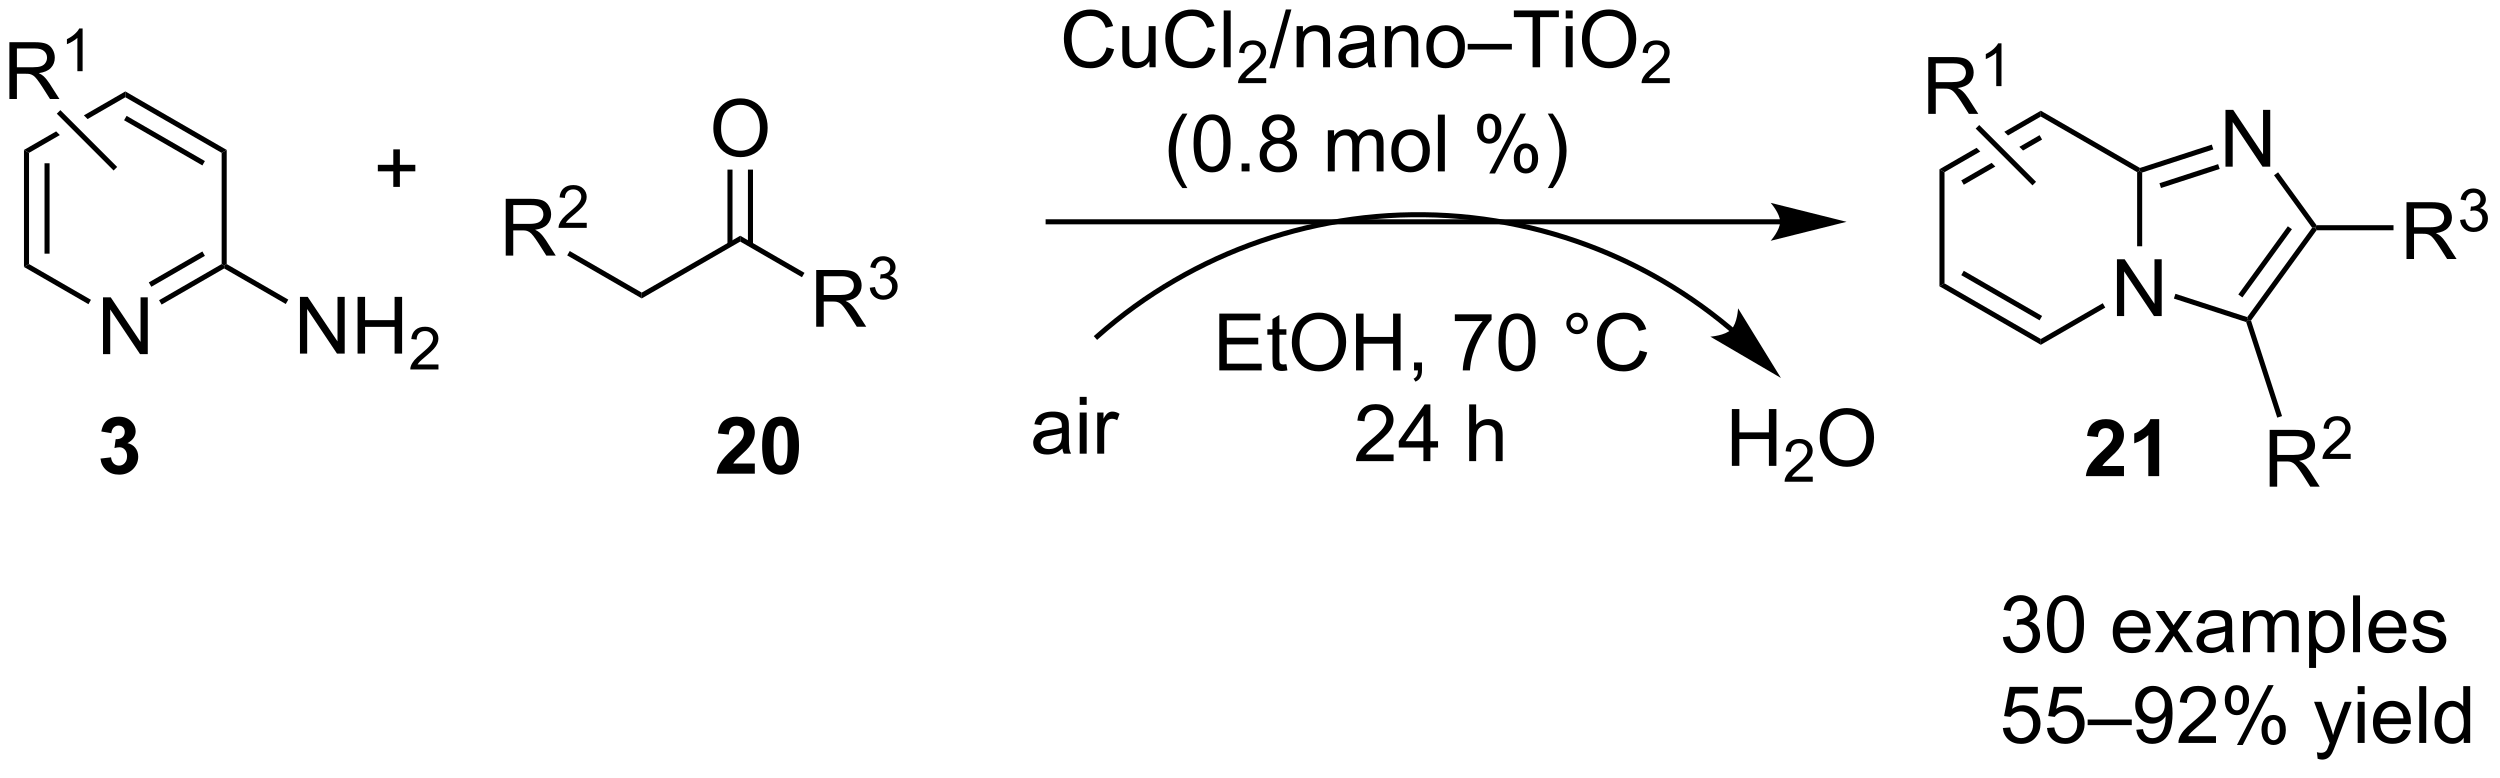<?xml version="1.0" encoding="UTF-8"?>
<!DOCTYPE svg PUBLIC '-//W3C//DTD SVG 1.0//EN'
          'http://www.w3.org/TR/2001/REC-SVG-20010904/DTD/svg10.dtd'>
<svg stroke-dasharray="none" shape-rendering="auto" xmlns="http://www.w3.org/2000/svg" font-family="'Dialog'" text-rendering="auto" width="90" fill-opacity="1" color-interpolation="auto" color-rendering="auto" preserveAspectRatio="xMidYMid meet" font-size="12px" viewBox="0 0 90 28" fill="black" xmlns:xlink="http://www.w3.org/1999/xlink" stroke="black" image-rendering="auto" stroke-miterlimit="10" stroke-linecap="square" stroke-linejoin="miter" font-style="normal" stroke-width="1" height="28" stroke-dashoffset="0" font-weight="normal" stroke-opacity="1"
><!--Generated by the Batik Graphics2D SVG Generator--><defs id="genericDefs"
  /><g
  ><defs id="defs1"
    ><clipPath clipPathUnits="userSpaceOnUse" id="clipPath1"
      ><path d="M3.095 2.044 L262.181 2.044 L262.181 81.852 L3.095 81.852 L3.095 2.044 Z"
      /></clipPath
      ><clipPath clipPathUnits="userSpaceOnUse" id="clipPath2"
      ><path d="M30.714 18.218 L30.714 95.807 L282.596 95.807 L282.596 18.218 Z"
      /></clipPath
    ></defs
    ><g transform="scale(0.347,0.347) translate(-3.095,-2.044) matrix(1.029,0,0,1.029,-28.498,-16.695)"
    ><path d="M41.088 53.915 L41.088 48.189 L41.867 48.189 L44.875 52.684 L44.875 48.189 L45.601 48.189 L45.601 53.915 L44.823 53.915 L41.815 49.415 L41.815 53.915 L41.088 53.915 Z" stroke="none" clip-path="url(#clipPath2)"
    /></g
    ><g transform="matrix(0.357,0,0,0.357,-10.974,-6.51)"
    ><path d="M33.157 33.355 L33.667 33.65 L33.667 44.864 L33.157 45.158 ZM35.229 34.698 L35.229 43.815 L35.739 43.815 L35.739 34.698 Z" stroke="none" clip-path="url(#clipPath2)"
    /></g
    ><g transform="matrix(0.357,0,0,0.357,-10.974,-6.51)"
    ><path d="M33.157 45.158 L33.667 44.864 L39.912 48.469 L39.657 48.911 Z" stroke="none" clip-path="url(#clipPath2)"
    /></g
    ><g transform="matrix(0.357,0,0,0.357,-10.974,-6.51)"
    ><path d="M47.035 48.949 L46.78 48.507 L53.091 44.864 L53.346 45.011 L53.346 45.306 ZM46 47.155 L51.402 44.036 L51.147 43.594 L45.745 46.713 Z" stroke="none" clip-path="url(#clipPath2)"
    /></g
    ><g transform="matrix(0.357,0,0,0.357,-10.974,-6.51)"
    ><path d="M53.601 44.864 L53.346 45.011 L53.091 44.864 L53.091 33.65 L53.601 33.355 Z" stroke="none" clip-path="url(#clipPath2)"
    /></g
    ><g transform="matrix(0.357,0,0,0.357,-10.974,-6.51)"
    ><path d="M53.601 33.355 L53.091 33.65 L43.379 28.043 L43.379 27.453 ZM51.402 34.477 L43.507 29.919 L43.251 30.361 L51.147 34.919 Z" stroke="none" clip-path="url(#clipPath2)"
    /></g
    ><g transform="matrix(0.357,0,0,0.357,-10.974,-6.51)"
    ><path d="M43.379 27.453 L39.197 29.868 L39.197 29.868 L39.571 30.241 L43.379 28.043 L43.379 27.453 ZM36.402 31.482 L33.157 33.355 L33.667 33.65 L36.775 31.855 L36.775 31.855 L36.402 31.482 Z" stroke="none" clip-path="url(#clipPath2)"
    /></g
    ><g transform="matrix(0.357,0,0,0.357,-10.974,-6.51)"
    ><path d="M60.987 53.895 L60.987 48.169 L61.766 48.169 L64.774 52.663 L64.774 48.169 L65.5 48.169 L65.5 53.895 L64.722 53.895 L61.714 49.395 L61.714 53.895 L60.987 53.895 ZM66.796 53.895 L66.796 48.169 L67.554 48.169 L67.554 50.52 L70.53 50.52 L70.53 48.169 L71.288 48.169 L71.288 53.895 L70.53 53.895 L70.53 51.195 L67.554 51.195 L67.554 53.895 L66.796 53.895 Z" stroke="none" clip-path="url(#clipPath2)"
    /></g
    ><g transform="matrix(0.357,0,0,0.357,-10.974,-6.51)"
    ><path d="M74.954 54.987 L74.954 55.495 L72.114 55.495 Q72.108 55.304 72.177 55.128 Q72.284 54.839 72.522 54.558 Q72.763 54.277 73.214 53.907 Q73.913 53.333 74.159 52.997 Q74.405 52.661 74.405 52.362 Q74.405 52.05 74.181 51.835 Q73.958 51.618 73.597 51.618 Q73.216 51.618 72.987 51.847 Q72.759 52.075 72.757 52.48 L72.214 52.425 Q72.27 51.818 72.634 51.501 Q72.997 51.183 73.608 51.183 Q74.228 51.183 74.587 51.527 Q74.948 51.868 74.948 52.374 Q74.948 52.632 74.843 52.882 Q74.737 53.13 74.491 53.406 Q74.247 53.681 73.679 54.161 Q73.204 54.56 73.069 54.702 Q72.935 54.845 72.847 54.987 L74.954 54.987 Z" stroke="none" clip-path="url(#clipPath2)"
    /></g
    ><g transform="matrix(0.357,0,0,0.357,-10.974,-6.51)"
    ><path d="M53.346 45.306 L53.346 45.011 L53.601 44.864 L59.811 48.449 L59.556 48.891 Z" stroke="none" clip-path="url(#clipPath2)"
    /></g
    ><g transform="matrix(0.357,0,0,0.357,-10.974,-6.51)"
    ><path d="M70.4 37.082 L70.4 35.512 L68.84 35.512 L68.84 34.855 L70.4 34.855 L70.4 33.298 L71.064 33.298 L71.064 34.855 L72.621 34.855 L72.621 35.512 L71.064 35.512 L71.064 37.082 L70.4 37.082 Z" stroke="none" clip-path="url(#clipPath2)"
    /></g
    ><g transform="matrix(0.357,0,0,0.357,-10.974,-6.51)"
    ><path d="M95.452 48.33 L95.452 47.741 L105.384 42.007 L105.384 42.596 Z" stroke="none" clip-path="url(#clipPath2)"
    /></g
    ><g transform="matrix(0.357,0,0,0.357,-10.974,-6.51)"
    ><path d="M113.047 51.186 L113.047 45.459 L115.586 45.459 Q116.351 45.459 116.75 45.613 Q117.148 45.767 117.385 46.157 Q117.625 46.548 117.625 47.022 Q117.625 47.631 117.229 48.05 Q116.836 48.467 116.01 48.579 Q116.312 48.725 116.469 48.865 Q116.799 49.17 117.096 49.626 L118.094 51.186 L117.141 51.186 L116.383 49.993 Q116.049 49.477 115.833 49.204 Q115.62 48.931 115.45 48.821 Q115.281 48.712 115.104 48.67 Q114.976 48.642 114.682 48.642 L113.805 48.642 L113.805 51.186 L113.047 51.186 ZM113.805 47.985 L115.432 47.985 Q115.953 47.985 116.245 47.879 Q116.539 47.772 116.69 47.535 Q116.844 47.298 116.844 47.022 Q116.844 46.615 116.547 46.355 Q116.252 46.092 115.617 46.092 L113.805 46.092 L113.805 47.985 Z" stroke="none" clip-path="url(#clipPath2)"
    /></g
    ><g transform="matrix(0.357,0,0,0.357,-10.974,-6.51)"
    ><path d="M118.446 47.251 L118.973 47.181 Q119.065 47.63 119.282 47.827 Q119.5 48.025 119.815 48.025 Q120.186 48.025 120.442 47.767 Q120.7 47.509 120.7 47.128 Q120.7 46.765 120.461 46.53 Q120.225 46.294 119.858 46.294 Q119.709 46.294 119.487 46.353 L119.545 45.89 Q119.598 45.896 119.629 45.896 Q119.967 45.896 120.237 45.72 Q120.506 45.544 120.506 45.177 Q120.506 44.888 120.309 44.698 Q120.114 44.507 119.803 44.507 Q119.495 44.507 119.29 44.7 Q119.084 44.894 119.026 45.28 L118.499 45.187 Q118.596 44.655 118.938 44.364 Q119.282 44.073 119.791 44.073 Q120.143 44.073 120.438 44.224 Q120.735 44.374 120.891 44.636 Q121.047 44.896 121.047 45.188 Q121.047 45.468 120.897 45.696 Q120.749 45.925 120.456 46.06 Q120.836 46.148 121.047 46.425 Q121.258 46.7 121.258 47.116 Q121.258 47.679 120.848 48.071 Q120.438 48.462 119.811 48.462 Q119.246 48.462 118.871 48.126 Q118.499 47.788 118.446 47.251 Z" stroke="none" clip-path="url(#clipPath2)"
    /></g
    ><g transform="matrix(0.357,0,0,0.357,-10.974,-6.51)"
    ><path d="M105.384 42.596 L105.384 42.007 L111.865 45.749 L111.61 46.191 Z" stroke="none" clip-path="url(#clipPath2)"
    /></g
    ><g transform="matrix(0.357,0,0,0.357,-10.974,-6.51)"
    ><path d="M102.672 31.194 Q102.672 29.767 103.438 28.962 Q104.204 28.155 105.415 28.155 Q106.206 28.155 106.842 28.535 Q107.48 28.912 107.813 29.59 Q108.149 30.267 108.149 31.126 Q108.149 31.998 107.797 32.686 Q107.446 33.373 106.8 33.727 Q106.157 34.082 105.409 34.082 Q104.602 34.082 103.964 33.691 Q103.329 33.298 103.001 32.623 Q102.672 31.946 102.672 31.194 ZM103.454 31.204 Q103.454 32.24 104.008 32.837 Q104.566 33.431 105.407 33.431 Q106.261 33.431 106.813 32.829 Q107.368 32.227 107.368 31.123 Q107.368 30.423 107.131 29.902 Q106.894 29.381 106.438 29.095 Q105.985 28.806 105.417 28.806 Q104.612 28.806 104.032 29.36 Q103.454 29.912 103.454 31.204 Z" stroke="none" clip-path="url(#clipPath2)"
    /></g
    ><g transform="matrix(0.357,0,0,0.357,-10.974,-6.51)"
    ><path d="M106.672 42.897 L106.672 35.338 L106.161 35.338 L106.161 42.897 ZM104.607 42.897 L104.607 35.338 L104.097 35.338 L104.097 42.897 Z" stroke="none" clip-path="url(#clipPath2)"
    /></g
    ><g transform="matrix(0.357,0,0,0.357,-10.974,-6.51)"
    ><path d="M210.248 40.348 L136.435 40.348 L136.18 40.348 L136.18 40.858 L136.435 40.858 L210.248 40.858 L210.504 40.858 L210.504 40.348 L210.248 40.348 ZM216.948 40.603 L209.294 38.69 C209.294 38.69 210.248 39.766 210.248 40.603 C210.248 41.441 209.294 42.517 209.294 42.517 Z" stroke="none" clip-path="url(#clipPath2)"
    /></g
    ><g transform="matrix(0.357,0,0,0.357,-10.974,-6.51)"
    ><path d="M142.326 23.011 L143.083 23.201 Q142.846 24.136 142.227 24.628 Q141.607 25.117 140.714 25.117 Q139.786 25.117 139.206 24.74 Q138.628 24.362 138.323 23.649 Q138.021 22.933 138.021 22.112 Q138.021 21.216 138.362 20.552 Q138.706 19.886 139.336 19.539 Q139.966 19.193 140.724 19.193 Q141.583 19.193 142.169 19.631 Q142.755 20.068 142.987 20.862 L142.24 21.037 Q142.042 20.412 141.661 20.128 Q141.284 19.841 140.708 19.841 Q140.049 19.841 139.604 20.159 Q139.161 20.474 138.982 21.008 Q138.802 21.542 138.802 22.107 Q138.802 22.839 139.016 23.383 Q139.229 23.927 139.677 24.198 Q140.128 24.466 140.651 24.466 Q141.286 24.466 141.727 24.099 Q142.169 23.732 142.326 23.011 ZM146.647 25.018 L146.647 24.409 Q146.163 25.112 145.329 25.112 Q144.962 25.112 144.644 24.972 Q144.327 24.831 144.171 24.617 Q144.017 24.404 143.954 24.097 Q143.913 23.888 143.913 23.44 L143.913 20.87 L144.616 20.87 L144.616 23.169 Q144.616 23.722 144.658 23.912 Q144.725 24.19 144.939 24.349 Q145.155 24.506 145.47 24.506 Q145.788 24.506 146.064 24.344 Q146.343 24.183 146.457 23.904 Q146.572 23.623 146.572 23.091 L146.572 20.87 L147.275 20.87 L147.275 25.018 L146.647 25.018 ZM152.552 23.011 L153.31 23.201 Q153.073 24.136 152.453 24.628 Q151.833 25.117 150.94 25.117 Q150.013 25.117 149.432 24.74 Q148.854 24.362 148.549 23.649 Q148.247 22.933 148.247 22.112 Q148.247 21.216 148.589 20.552 Q148.932 19.886 149.562 19.539 Q150.193 19.193 150.951 19.193 Q151.81 19.193 152.396 19.631 Q152.982 20.068 153.214 20.862 L152.466 21.037 Q152.268 20.412 151.888 20.128 Q151.51 19.841 150.935 19.841 Q150.276 19.841 149.831 20.159 Q149.388 20.474 149.208 21.008 Q149.029 21.542 149.029 22.107 Q149.029 22.839 149.242 23.383 Q149.456 23.927 149.904 24.198 Q150.354 24.466 150.878 24.466 Q151.513 24.466 151.953 24.099 Q152.396 23.732 152.552 23.011 ZM154.139 25.018 L154.139 19.292 L154.843 19.292 L154.843 25.018 L154.139 25.018 Z" stroke="none" clip-path="url(#clipPath2)"
    /></g
    ><g transform="matrix(0.357,0,0,0.357,-10.974,-6.51)"
    ><path d="M158.425 26.111 L158.425 26.619 L155.585 26.619 Q155.579 26.427 155.648 26.251 Q155.755 25.962 155.993 25.681 Q156.234 25.4 156.685 25.031 Q157.384 24.456 157.63 24.12 Q157.876 23.785 157.876 23.486 Q157.876 23.173 157.652 22.958 Q157.429 22.741 157.068 22.741 Q156.687 22.741 156.458 22.97 Q156.23 23.199 156.228 23.603 L155.685 23.548 Q155.742 22.941 156.105 22.624 Q156.468 22.306 157.079 22.306 Q157.698 22.306 158.058 22.65 Q158.419 22.991 158.419 23.497 Q158.419 23.755 158.314 24.005 Q158.208 24.253 157.962 24.529 Q157.718 24.804 157.15 25.285 Q156.675 25.683 156.54 25.826 Q156.405 25.968 156.318 26.111 L158.425 26.111 Z" stroke="none" clip-path="url(#clipPath2)"
    /></g
    ><g transform="matrix(0.357,0,0,0.357,-10.974,-6.51)"
    ><path d="M158.74 25.117 L160.402 19.193 L160.964 19.193 L159.308 25.117 L158.74 25.117 ZM161.492 25.018 L161.492 20.87 L162.125 20.87 L162.125 21.459 Q162.58 20.776 163.445 20.776 Q163.82 20.776 164.132 20.912 Q164.447 21.044 164.604 21.263 Q164.76 21.482 164.822 21.784 Q164.862 21.979 164.862 22.466 L164.862 25.018 L164.159 25.018 L164.159 22.495 Q164.159 22.065 164.075 21.852 Q163.994 21.638 163.786 21.513 Q163.578 21.386 163.297 21.386 Q162.846 21.386 162.52 21.672 Q162.195 21.956 162.195 22.753 L162.195 25.018 L161.492 25.018 ZM168.647 24.506 Q168.256 24.839 167.894 24.977 Q167.535 25.112 167.121 25.112 Q166.436 25.112 166.069 24.779 Q165.701 24.443 165.701 23.925 Q165.701 23.62 165.839 23.367 Q165.98 23.115 166.204 22.964 Q166.428 22.81 166.709 22.732 Q166.918 22.677 167.334 22.628 Q168.186 22.526 168.589 22.386 Q168.592 22.24 168.592 22.201 Q168.592 21.771 168.394 21.597 Q168.123 21.357 167.592 21.357 Q167.097 21.357 166.86 21.532 Q166.623 21.706 166.511 22.146 L165.824 22.052 Q165.918 21.612 166.131 21.341 Q166.347 21.068 166.754 20.922 Q167.16 20.776 167.694 20.776 Q168.225 20.776 168.556 20.901 Q168.889 21.026 169.045 21.216 Q169.201 21.404 169.264 21.693 Q169.3 21.873 169.3 22.341 L169.3 23.279 Q169.3 24.261 169.345 24.521 Q169.389 24.779 169.522 25.018 L168.787 25.018 Q168.678 24.8 168.647 24.506 ZM168.589 22.935 Q168.207 23.091 167.441 23.201 Q167.006 23.263 166.826 23.341 Q166.647 23.419 166.548 23.571 Q166.451 23.722 166.451 23.904 Q166.451 24.185 166.665 24.373 Q166.879 24.56 167.287 24.56 Q167.694 24.56 168.009 24.383 Q168.326 24.206 168.475 23.896 Q168.589 23.659 168.589 23.193 L168.589 22.935 ZM170.39 25.018 L170.39 20.87 L171.023 20.87 L171.023 21.459 Q171.479 20.776 172.343 20.776 Q172.718 20.776 173.031 20.912 Q173.346 21.044 173.502 21.263 Q173.659 21.482 173.721 21.784 Q173.76 21.979 173.76 22.466 L173.76 25.018 L173.057 25.018 L173.057 22.495 Q173.057 22.065 172.974 21.852 Q172.893 21.638 172.685 21.513 Q172.476 21.386 172.195 21.386 Q171.744 21.386 171.419 21.672 Q171.093 21.956 171.093 22.753 L171.093 25.018 L170.39 25.018 ZM174.576 22.943 Q174.576 21.792 175.217 21.237 Q175.754 20.776 176.522 20.776 Q177.379 20.776 177.92 21.336 Q178.464 21.896 178.464 22.886 Q178.464 23.685 178.222 24.146 Q177.983 24.604 177.524 24.86 Q177.066 25.112 176.522 25.112 Q175.652 25.112 175.113 24.555 Q174.576 23.995 174.576 22.943 ZM175.3 22.943 Q175.3 23.74 175.647 24.138 Q175.996 24.534 176.522 24.534 Q177.045 24.534 177.392 24.136 Q177.74 23.737 177.74 22.919 Q177.74 22.151 177.392 21.756 Q177.043 21.357 176.522 21.357 Q175.996 21.357 175.647 21.753 Q175.3 22.146 175.3 22.943 ZM178.744 23.229 L178.744 22.662 L183.195 22.662 L183.195 23.229 L178.744 23.229 ZM185.285 25.018 L185.285 19.966 L183.397 19.966 L183.397 19.292 L187.936 19.292 L187.936 19.966 L186.043 19.966 L186.043 25.018 L185.285 25.018 ZM188.627 20.099 L188.627 19.292 L189.33 19.292 L189.33 20.099 L188.627 20.099 ZM188.627 25.018 L188.627 20.87 L189.33 20.87 L189.33 25.018 L188.627 25.018 ZM190.261 22.229 Q190.261 20.802 191.027 19.998 Q191.793 19.19 193.004 19.19 Q193.795 19.19 194.431 19.571 Q195.069 19.948 195.402 20.625 Q195.738 21.302 195.738 22.162 Q195.738 23.034 195.386 23.722 Q195.035 24.409 194.389 24.763 Q193.746 25.117 192.998 25.117 Q192.191 25.117 191.553 24.727 Q190.918 24.334 190.589 23.659 Q190.261 22.982 190.261 22.229 ZM191.043 22.24 Q191.043 23.276 191.597 23.873 Q192.155 24.466 192.996 24.466 Q193.85 24.466 194.402 23.865 Q194.957 23.263 194.957 22.159 Q194.957 21.459 194.72 20.938 Q194.483 20.417 194.027 20.131 Q193.574 19.841 193.006 19.841 Q192.201 19.841 191.621 20.396 Q191.043 20.948 191.043 22.24 Z" stroke="none" clip-path="url(#clipPath2)"
    /></g
    ><g transform="matrix(0.357,0,0,0.357,-10.974,-6.51)"
    ><path d="M199.118 26.111 L199.118 26.619 L196.278 26.619 Q196.272 26.427 196.34 26.251 Q196.448 25.962 196.686 25.681 Q196.926 25.4 197.377 25.031 Q198.077 24.456 198.323 24.12 Q198.569 23.785 198.569 23.486 Q198.569 23.173 198.344 22.958 Q198.121 22.741 197.76 22.741 Q197.379 22.741 197.151 22.97 Q196.922 23.199 196.92 23.603 L196.377 23.548 Q196.434 22.941 196.797 22.624 Q197.16 22.306 197.772 22.306 Q198.391 22.306 198.75 22.65 Q199.112 22.991 199.112 23.497 Q199.112 23.755 199.006 24.005 Q198.901 24.253 198.655 24.529 Q198.41 24.804 197.842 25.285 Q197.368 25.683 197.233 25.826 Q197.098 25.968 197.01 26.111 L199.118 26.111 Z" stroke="none" clip-path="url(#clipPath2)"
    /></g
    ><g transform="matrix(0.357,0,0,0.357,-10.974,-6.51)"
    ><path d="M149.974 37.203 Q149.391 36.469 148.987 35.485 Q148.586 34.498 148.586 33.443 Q148.586 32.513 148.888 31.662 Q149.239 30.675 149.974 29.693 L150.476 29.693 Q150.005 30.506 149.851 30.854 Q149.614 31.393 149.476 31.979 Q149.31 32.709 149.31 33.448 Q149.31 35.326 150.476 37.203 L149.974 37.203 ZM151.099 32.693 Q151.099 31.677 151.307 31.06 Q151.516 30.44 151.927 30.104 Q152.341 29.768 152.966 29.768 Q153.427 29.768 153.773 29.953 Q154.122 30.138 154.349 30.49 Q154.575 30.839 154.703 31.341 Q154.833 31.841 154.833 32.693 Q154.833 33.701 154.625 34.321 Q154.419 34.94 154.005 35.279 Q153.594 35.617 152.966 35.617 Q152.138 35.617 151.664 35.021 Q151.099 34.308 151.099 32.693 ZM151.82 32.693 Q151.82 34.104 152.151 34.571 Q152.482 35.037 152.966 35.037 Q153.45 35.037 153.779 34.568 Q154.109 34.099 154.109 32.693 Q154.109 31.279 153.779 30.815 Q153.45 30.349 152.958 30.349 Q152.474 30.349 152.185 30.761 Q151.82 31.284 151.82 32.693 ZM155.941 35.519 L155.941 34.716 L156.743 34.716 L156.743 35.519 L155.941 35.519 ZM158.851 32.412 Q158.414 32.253 158.203 31.956 Q157.992 31.659 157.992 31.245 Q157.992 30.62 158.44 30.196 Q158.891 29.768 159.638 29.768 Q160.388 29.768 160.844 30.203 Q161.302 30.638 161.302 31.263 Q161.302 31.662 161.091 31.959 Q160.883 32.253 160.458 32.412 Q160.984 32.584 161.26 32.966 Q161.536 33.349 161.536 33.88 Q161.536 34.615 161.016 35.117 Q160.497 35.617 159.648 35.617 Q158.802 35.617 158.281 35.115 Q157.763 34.612 157.763 33.862 Q157.763 33.302 158.044 32.927 Q158.328 32.55 158.851 32.412 ZM158.711 31.222 Q158.711 31.628 158.971 31.886 Q159.234 32.144 159.654 32.144 Q160.06 32.144 160.317 31.888 Q160.578 31.631 160.578 31.261 Q160.578 30.873 160.31 30.61 Q160.044 30.347 159.646 30.347 Q159.242 30.347 158.976 30.604 Q158.711 30.862 158.711 31.222 ZM158.484 33.865 Q158.484 34.167 158.627 34.448 Q158.771 34.729 159.052 34.883 Q159.333 35.037 159.656 35.037 Q160.161 35.037 160.489 34.714 Q160.817 34.388 160.817 33.888 Q160.817 33.38 160.479 33.05 Q160.141 32.716 159.633 32.716 Q159.138 32.716 158.81 33.044 Q158.484 33.373 158.484 33.865 ZM164.638 35.519 L164.638 31.37 L165.266 31.37 L165.266 31.951 Q165.461 31.646 165.784 31.461 Q166.109 31.276 166.523 31.276 Q166.984 31.276 167.279 31.469 Q167.575 31.659 167.695 32.003 Q168.187 31.276 168.976 31.276 Q169.594 31.276 169.924 31.617 Q170.258 31.959 170.258 32.669 L170.258 35.519 L169.56 35.519 L169.56 32.904 Q169.56 32.482 169.489 32.297 Q169.422 32.112 169.242 32 Q169.062 31.886 168.82 31.886 Q168.383 31.886 168.094 32.177 Q167.804 32.466 167.804 33.107 L167.804 35.519 L167.101 35.519 L167.101 32.823 Q167.101 32.354 166.929 32.12 Q166.758 31.886 166.367 31.886 Q166.07 31.886 165.817 32.042 Q165.567 32.198 165.453 32.5 Q165.341 32.8 165.341 33.365 L165.341 35.519 L164.638 35.519 ZM171.039 33.443 Q171.039 32.292 171.679 31.737 Q172.216 31.276 172.984 31.276 Q173.841 31.276 174.383 31.836 Q174.927 32.396 174.927 33.386 Q174.927 34.185 174.685 34.646 Q174.445 35.104 173.987 35.36 Q173.529 35.612 172.984 35.612 Q172.114 35.612 171.575 35.055 Q171.039 34.495 171.039 33.443 ZM171.763 33.443 Q171.763 34.24 172.109 34.638 Q172.458 35.034 172.984 35.034 Q173.508 35.034 173.854 34.636 Q174.203 34.237 174.203 33.419 Q174.203 32.651 173.854 32.255 Q173.505 31.857 172.984 31.857 Q172.458 31.857 172.109 32.253 Q171.763 32.646 171.763 33.443 ZM175.736 35.519 L175.736 29.792 L176.439 29.792 L176.439 35.519 L175.736 35.519 ZM179.689 31.167 Q179.689 30.552 179.996 30.123 Q180.306 29.693 180.892 29.693 Q181.431 29.693 181.782 30.078 Q182.137 30.464 182.137 31.209 Q182.137 31.935 181.78 32.328 Q181.423 32.722 180.9 32.722 Q180.379 32.722 180.032 32.336 Q179.689 31.948 179.689 31.167 ZM180.91 30.177 Q180.65 30.177 180.475 30.404 Q180.301 30.631 180.301 31.237 Q180.301 31.787 180.475 32.013 Q180.652 32.237 180.91 32.237 Q181.176 32.237 181.35 32.011 Q181.525 31.784 181.525 31.183 Q181.525 30.628 181.347 30.404 Q181.173 30.177 180.91 30.177 ZM180.915 35.729 L184.048 29.693 L184.618 29.693 L181.496 35.729 L180.915 35.729 ZM183.392 34.175 Q183.392 33.558 183.699 33.13 Q184.009 32.701 184.597 32.701 Q185.137 32.701 185.491 33.086 Q185.845 33.472 185.845 34.216 Q185.845 34.943 185.486 35.336 Q185.129 35.729 184.603 35.729 Q184.082 35.729 183.736 35.341 Q183.392 34.951 183.392 34.175 ZM184.618 33.185 Q184.353 33.185 184.178 33.412 Q184.004 33.638 184.004 34.245 Q184.004 34.792 184.178 35.019 Q184.355 35.245 184.613 35.245 Q184.884 35.245 185.056 35.019 Q185.23 34.792 185.23 34.19 Q185.23 33.636 185.053 33.412 Q184.879 33.185 184.618 33.185 ZM187.325 37.203 L186.82 37.203 Q187.989 35.326 187.989 33.448 Q187.989 32.714 187.82 31.99 Q187.687 31.404 187.45 30.865 Q187.297 30.513 186.82 29.693 L187.325 29.693 Q188.06 30.675 188.411 31.662 Q188.711 32.513 188.711 33.443 Q188.711 34.498 188.307 35.485 Q187.904 36.469 187.325 37.203 Z" stroke="none" clip-path="url(#clipPath2)"
    /></g
    ><g transform="matrix(0.357,0,0,0.357,-10.974,-6.51)"
    ><path d="M205.489 51.26 L205.489 51.26 L205.491 51.261 L205.483 51.255 C205.464 51.238 205.445 51.222 205.425 51.206 C205.387 51.173 205.349 51.141 205.31 51.109 C204.694 50.592 204.067 50.092 203.428 49.607 C200.872 47.669 198.139 45.99 195.269 44.591 C189.528 41.793 183.242 40.116 176.745 39.72 C170.248 39.325 163.805 40.228 157.768 42.309 C151.731 44.389 146.099 47.648 141.226 51.962 L141.035 52.131 L141.373 52.513 L141.564 52.344 C146.387 48.074 151.96 44.85 157.934 42.791 C163.908 40.732 170.284 39.838 176.714 40.23 C183.144 40.621 189.365 42.282 195.045 45.05 C197.885 46.434 200.59 48.095 203.119 50.013 C203.751 50.493 204.373 50.989 204.982 51.5 C205.02 51.532 205.059 51.564 205.096 51.596 C205.115 51.612 205.135 51.628 205.153 51.644 L205.16 51.65 L205.161 51.65 L205.164 51.653 L205.361 51.816 L205.686 51.422 L205.489 51.26 ZM210.327 56.349 L206.007 49.325 C206.007 49.325 205.935 50.828 205.323 51.453 C204.712 52.079 203.21 52.184 203.21 52.184 Z" stroke="none" clip-path="url(#clipPath2)"
    /></g
    ><g transform="matrix(0.357,0,0,0.357,-10.974,-6.51)"
    ><path d="M137.871 63.467 Q137.481 63.8 137.119 63.938 Q136.759 64.074 136.345 64.074 Q135.66 64.074 135.293 63.74 Q134.926 63.405 134.926 62.886 Q134.926 62.582 135.064 62.329 Q135.205 62.077 135.429 61.925 Q135.653 61.772 135.934 61.694 Q136.142 61.639 136.559 61.59 Q137.41 61.488 137.814 61.347 Q137.817 61.202 137.817 61.162 Q137.817 60.733 137.619 60.558 Q137.348 60.319 136.817 60.319 Q136.322 60.319 136.085 60.493 Q135.848 60.668 135.736 61.108 L135.048 61.014 Q135.142 60.574 135.356 60.303 Q135.572 60.03 135.978 59.884 Q136.384 59.738 136.918 59.738 Q137.449 59.738 137.78 59.863 Q138.113 59.988 138.27 60.178 Q138.426 60.365 138.488 60.655 Q138.525 60.834 138.525 61.303 L138.525 62.24 Q138.525 63.222 138.569 63.483 Q138.613 63.74 138.746 63.98 L138.012 63.98 Q137.903 63.761 137.871 63.467 ZM137.814 61.897 Q137.431 62.053 136.666 62.162 Q136.231 62.225 136.051 62.303 Q135.871 62.381 135.772 62.532 Q135.676 62.683 135.676 62.865 Q135.676 63.147 135.889 63.334 Q136.103 63.522 136.512 63.522 Q136.918 63.522 137.233 63.345 Q137.551 63.168 137.699 62.858 Q137.814 62.621 137.814 62.155 L137.814 61.897 ZM139.617 59.061 L139.617 58.254 L140.321 58.254 L140.321 59.061 L139.617 59.061 ZM139.617 63.98 L139.617 59.832 L140.321 59.832 L140.321 63.98 L139.617 63.98 ZM141.384 63.98 L141.384 59.832 L142.017 59.832 L142.017 60.459 Q142.259 60.019 142.462 59.879 Q142.668 59.738 142.916 59.738 Q143.27 59.738 143.637 59.965 L143.395 60.615 Q143.137 60.465 142.879 60.465 Q142.65 60.465 142.465 60.602 Q142.283 60.74 142.205 60.988 Q142.087 61.363 142.087 61.808 L142.087 63.98 L141.384 63.98 Z" stroke="none" clip-path="url(#clipPath2)"
    /></g
    ><g transform="matrix(0.357,0,0,0.357,-10.974,-6.51)"
    ><path d="M205.381 65.212 L205.381 59.485 L206.138 59.485 L206.138 61.837 L209.115 61.837 L209.115 59.485 L209.873 59.485 L209.873 65.212 L209.115 65.212 L209.115 62.511 L206.138 62.511 L206.138 65.212 L205.381 65.212 Z" stroke="none" clip-path="url(#clipPath2)"
    /></g
    ><g transform="matrix(0.357,0,0,0.357,-10.974,-6.51)"
    ><path d="M213.539 66.304 L213.539 66.812 L210.699 66.812 Q210.693 66.621 210.761 66.445 Q210.869 66.156 211.107 65.874 Q211.347 65.593 211.799 65.224 Q212.498 64.65 212.744 64.314 Q212.99 63.978 212.99 63.679 Q212.99 63.367 212.765 63.152 Q212.543 62.935 212.181 62.935 Q211.8 62.935 211.572 63.164 Q211.344 63.392 211.341 63.796 L210.799 63.742 Q210.855 63.134 211.219 62.818 Q211.582 62.499 212.193 62.499 Q212.812 62.499 213.172 62.843 Q213.533 63.185 213.533 63.691 Q213.533 63.949 213.428 64.199 Q213.322 64.447 213.076 64.722 Q212.832 64.998 212.263 65.478 Q211.789 65.876 211.654 66.019 Q211.519 66.162 211.431 66.304 L213.539 66.304 Z" stroke="none" clip-path="url(#clipPath2)"
    /></g
    ><g transform="matrix(0.357,0,0,0.357,-10.974,-6.51)"
    ><path d="M214.242 62.423 Q214.242 60.996 215.008 60.191 Q215.774 59.384 216.984 59.384 Q217.776 59.384 218.412 59.764 Q219.05 60.142 219.383 60.819 Q219.719 61.496 219.719 62.355 Q219.719 63.228 219.367 63.915 Q219.016 64.603 218.37 64.957 Q217.727 65.311 216.979 65.311 Q216.172 65.311 215.534 64.92 Q214.899 64.527 214.57 63.853 Q214.242 63.175 214.242 62.423 ZM215.024 62.433 Q215.024 63.47 215.578 64.066 Q216.136 64.66 216.977 64.66 Q217.831 64.66 218.383 64.058 Q218.938 63.457 218.938 62.353 Q218.938 61.652 218.701 61.131 Q218.464 60.61 218.008 60.324 Q217.555 60.035 216.987 60.035 Q216.182 60.035 215.602 60.59 Q215.024 61.142 215.024 62.433 Z" stroke="none" clip-path="url(#clipPath2)"
    /></g
    ><g transform="matrix(0.357,0,0,0.357,-10.974,-6.51)"
    ><path d="M153.694 55.588 L153.694 49.862 L157.835 49.862 L157.835 50.536 L154.452 50.536 L154.452 52.291 L157.621 52.291 L157.621 52.963 L154.452 52.963 L154.452 54.911 L157.968 54.911 L157.968 55.588 L153.694 55.588 ZM160.46 54.958 L160.561 55.581 Q160.264 55.643 160.03 55.643 Q159.647 55.643 159.436 55.523 Q159.225 55.401 159.139 55.203 Q159.054 55.005 159.054 54.372 L159.054 51.987 L158.538 51.987 L158.538 51.44 L159.054 51.44 L159.054 50.411 L159.754 49.989 L159.754 51.44 L160.46 51.44 L160.46 51.987 L159.754 51.987 L159.754 54.411 Q159.754 54.713 159.791 54.799 Q159.827 54.885 159.91 54.937 Q159.996 54.987 160.152 54.987 Q160.27 54.987 160.46 54.958 ZM161.008 52.799 Q161.008 51.372 161.774 50.568 Q162.539 49.76 163.75 49.76 Q164.542 49.76 165.177 50.141 Q165.815 50.518 166.149 51.195 Q166.484 51.872 166.484 52.732 Q166.484 53.604 166.133 54.291 Q165.781 54.979 165.136 55.333 Q164.492 55.687 163.745 55.687 Q162.938 55.687 162.3 55.297 Q161.664 54.904 161.336 54.229 Q161.008 53.552 161.008 52.799 ZM161.789 52.81 Q161.789 53.846 162.344 54.443 Q162.901 55.036 163.742 55.036 Q164.596 55.036 165.149 54.435 Q165.703 53.833 165.703 52.729 Q165.703 52.029 165.466 51.508 Q165.229 50.987 164.774 50.7 Q164.32 50.411 163.753 50.411 Q162.948 50.411 162.367 50.966 Q161.789 51.518 161.789 52.81 ZM167.483 55.588 L167.483 49.862 L168.241 49.862 L168.241 52.213 L171.218 52.213 L171.218 49.862 L171.975 49.862 L171.975 55.588 L171.218 55.588 L171.218 52.888 L168.241 52.888 L168.241 55.588 L167.483 55.588 ZM173.331 55.588 L173.331 54.786 L174.133 54.786 L174.133 55.588 Q174.133 56.031 173.977 56.302 Q173.82 56.573 173.479 56.721 L173.284 56.422 Q173.508 56.323 173.612 56.133 Q173.719 55.945 173.729 55.588 L173.331 55.588 ZM177.445 50.612 L177.445 49.935 L181.151 49.935 L181.151 50.482 Q180.604 51.065 180.068 52.031 Q179.531 52.995 179.237 54.013 Q179.026 54.732 178.969 55.588 L178.245 55.588 Q178.258 54.911 178.511 53.956 Q178.766 52.997 179.24 52.109 Q179.714 51.221 180.25 50.612 L177.445 50.612 ZM181.848 52.763 Q181.848 51.747 182.056 51.13 Q182.264 50.51 182.676 50.174 Q183.09 49.838 183.715 49.838 Q184.176 49.838 184.522 50.023 Q184.871 50.208 185.098 50.56 Q185.324 50.909 185.452 51.411 Q185.582 51.911 185.582 52.763 Q185.582 53.771 185.374 54.391 Q185.168 55.01 184.754 55.349 Q184.343 55.687 183.715 55.687 Q182.887 55.687 182.413 55.091 Q181.848 54.377 181.848 52.763 ZM182.569 52.763 Q182.569 54.174 182.9 54.641 Q183.231 55.107 183.715 55.107 Q184.199 55.107 184.527 54.638 Q184.858 54.169 184.858 52.763 Q184.858 51.349 184.527 50.885 Q184.199 50.419 183.707 50.419 Q183.223 50.419 182.934 50.831 Q182.569 51.354 182.569 52.763 ZM188.686 50.846 Q188.686 50.396 189.004 50.081 Q189.324 49.763 189.77 49.763 Q190.223 49.763 190.538 50.081 Q190.856 50.396 190.856 50.846 Q190.856 51.294 190.535 51.614 Q190.218 51.932 189.77 51.932 Q189.324 51.932 189.004 51.617 Q188.686 51.299 188.686 50.846 ZM189.113 50.846 Q189.113 51.12 189.306 51.312 Q189.499 51.505 189.772 51.505 Q190.043 51.505 190.236 51.312 Q190.429 51.12 190.429 50.846 Q190.429 50.573 190.236 50.38 Q190.043 50.185 189.772 50.185 Q189.499 50.185 189.306 50.38 Q189.113 50.573 189.113 50.846 ZM196.089 53.581 L196.846 53.771 Q196.609 54.706 195.99 55.198 Q195.37 55.687 194.477 55.687 Q193.55 55.687 192.969 55.31 Q192.391 54.932 192.086 54.219 Q191.784 53.502 191.784 52.682 Q191.784 51.786 192.125 51.122 Q192.469 50.456 193.099 50.109 Q193.729 49.763 194.487 49.763 Q195.346 49.763 195.932 50.2 Q196.518 50.638 196.75 51.432 L196.003 51.607 Q195.805 50.982 195.425 50.698 Q195.047 50.411 194.471 50.411 Q193.813 50.411 193.367 50.729 Q192.925 51.044 192.745 51.578 Q192.565 52.112 192.565 52.677 Q192.565 53.409 192.779 53.953 Q192.992 54.497 193.44 54.768 Q193.891 55.036 194.414 55.036 Q195.05 55.036 195.49 54.669 Q195.932 54.302 196.089 53.581 Z" stroke="none" clip-path="url(#clipPath2)"
    /></g
    ><g transform="matrix(0.357,0,0,0.357,-10.974,-6.51)"
    ><path d="M171.27 64.061 L171.27 64.738 L167.483 64.738 Q167.475 64.483 167.566 64.249 Q167.71 63.863 168.028 63.488 Q168.348 63.113 168.949 62.621 Q169.882 61.856 170.21 61.408 Q170.538 60.96 170.538 60.561 Q170.538 60.145 170.238 59.858 Q169.941 59.569 169.46 59.569 Q168.952 59.569 168.647 59.874 Q168.343 60.178 168.34 60.718 L167.616 60.645 Q167.691 59.835 168.176 59.413 Q168.66 58.988 169.475 58.988 Q170.301 58.988 170.78 59.447 Q171.262 59.903 171.262 60.577 Q171.262 60.921 171.121 61.254 Q170.981 61.585 170.653 61.952 Q170.327 62.319 169.569 62.96 Q168.936 63.491 168.757 63.681 Q168.577 63.871 168.46 64.061 L171.27 64.061 ZM174.276 64.738 L174.276 63.366 L171.792 63.366 L171.792 62.723 L174.406 59.012 L174.979 59.012 L174.979 62.723 L175.753 62.723 L175.753 63.366 L174.979 63.366 L174.979 64.738 L174.276 64.738 ZM174.276 62.723 L174.276 60.139 L172.484 62.723 L174.276 62.723 ZM178.891 64.738 L178.891 59.012 L179.594 59.012 L179.594 61.066 Q180.086 60.496 180.836 60.496 Q181.297 60.496 181.636 60.678 Q181.977 60.858 182.123 61.178 Q182.268 61.499 182.268 62.108 L182.268 64.738 L181.565 64.738 L181.565 62.108 Q181.565 61.582 181.336 61.343 Q181.109 61.1 180.69 61.1 Q180.378 61.1 180.102 61.264 Q179.828 61.426 179.711 61.705 Q179.594 61.981 179.594 62.468 L179.594 64.738 L178.891 64.738 Z" stroke="none" clip-path="url(#clipPath2)"
    /></g
    ><g transform="matrix(0.357,0,0,0.357,-10.974,-6.51)"
    ><path d="M244.213 50.107 L244.213 44.38 L244.991 44.38 L247.999 48.875 L247.999 44.38 L248.726 44.38 L248.726 50.107 L247.947 50.107 L244.939 45.607 L244.939 50.107 L244.213 50.107 Z" stroke="none" clip-path="url(#clipPath2)"
    /></g
    ><g transform="matrix(0.357,0,0,0.357,-10.974,-6.51)"
    ><path d="M226.315 35.301 L226.825 35.596 L226.825 46.81 L226.315 47.104 Z" stroke="none" clip-path="url(#clipPath2)"
    /></g
    ><g transform="matrix(0.357,0,0,0.357,-10.974,-6.51)"
    ><path d="M226.315 47.104 L226.825 46.81 L236.536 52.417 L236.537 53.006 ZM228.514 45.982 L236.409 50.54 L236.664 50.098 L228.769 45.54 Z" stroke="none" clip-path="url(#clipPath2)"
    /></g
    ><g transform="matrix(0.357,0,0,0.357,-10.974,-6.51)"
    ><path d="M236.537 53.006 L236.536 52.417 L242.781 48.811 L243.036 49.253 Z" stroke="none" clip-path="url(#clipPath2)"
    /></g
    ><g transform="matrix(0.357,0,0,0.357,-10.974,-6.51)"
    ><path d="M246.758 43.069 L246.248 43.069 L246.248 35.596 L246.503 35.448 L246.758 35.633 Z" stroke="none" clip-path="url(#clipPath2)"
    /></g
    ><g transform="matrix(0.357,0,0,0.357,-10.974,-6.51)"
    ><path d="M246.532 35.17 L246.503 35.448 L246.248 35.596 L236.536 29.988 L236.537 29.399 Z" stroke="none" clip-path="url(#clipPath2)"
    /></g
    ><g transform="matrix(0.357,0,0,0.357,-10.974,-6.51)"
    ><path d="M236.537 29.399 L232.855 31.525 L232.855 31.525 L233.228 31.898 L236.536 29.988 L236.537 29.399 ZM236.409 31.865 L234.371 33.041 L234.745 33.415 L236.664 32.307 L236.409 31.865 ZM230.059 33.139 L226.315 35.301 L226.825 35.596 L230.433 33.513 L230.433 33.513 L230.059 33.139 ZM231.576 34.656 L228.514 36.423 L228.769 36.865 L231.949 35.029 L231.576 34.656 Z" stroke="none" clip-path="url(#clipPath2)"
    /></g
    ><g transform="matrix(0.357,0,0,0.357,-10.974,-6.51)"
    ><path d="M255.158 35.042 L255.158 29.315 L255.937 29.315 L258.945 33.81 L258.945 29.315 L259.671 29.315 L259.671 35.042 L258.892 35.042 L255.885 30.542 L255.885 35.042 L255.158 35.042 Z" stroke="none" clip-path="url(#clipPath2)"
    /></g
    ><g transform="matrix(0.357,0,0,0.357,-10.974,-6.51)"
    ><path d="M249.953 48.346 L250.111 47.861 L257.351 50.213 L257.449 50.513 L257.246 50.716 Z" stroke="none" clip-path="url(#clipPath2)"
    /></g
    ><g transform="matrix(0.357,0,0,0.357,-10.974,-6.51)"
    ><path d="M257.731 50.558 L257.449 50.513 L257.351 50.213 L263.898 41.203 L264.213 41.203 L264.343 41.458 ZM256.864 48.228 L261.859 41.352 L261.446 41.053 L256.451 47.928 Z" stroke="none" clip-path="url(#clipPath2)"
    /></g
    ><g transform="matrix(0.357,0,0,0.357,-10.974,-6.51)"
    ><path d="M264.343 40.947 L264.213 41.203 L263.898 41.203 L260.053 35.91 L260.466 35.61 Z" stroke="none" clip-path="url(#clipPath2)"
    /></g
    ><g transform="matrix(0.357,0,0,0.357,-10.974,-6.51)"
    ><path d="M253.775 32.817 L253.933 33.302 L246.758 35.633 L246.503 35.448 L246.532 35.17 ZM254.416 34.787 L248.496 36.711 L248.654 37.196 L254.573 35.273 Z" stroke="none" clip-path="url(#clipPath2)"
    /></g
    ><g transform="matrix(0.357,0,0,0.357,-10.974,-6.51)"
    ><path d="M273.412 44.352 L273.412 38.626 L275.951 38.626 Q276.717 38.626 277.115 38.78 Q277.514 38.933 277.751 39.324 Q277.99 39.715 277.99 40.188 Q277.99 40.798 277.594 41.217 Q277.201 41.634 276.376 41.746 Q276.678 41.892 276.834 42.032 Q277.165 42.337 277.462 42.793 L278.459 44.352 L277.506 44.352 L276.748 43.16 Q276.415 42.644 276.199 42.371 Q275.985 42.097 275.816 41.988 Q275.647 41.879 275.469 41.837 Q275.342 41.808 275.048 41.808 L274.17 41.808 L274.17 44.352 L273.412 44.352 ZM274.17 41.152 L275.798 41.152 Q276.318 41.152 276.61 41.045 Q276.904 40.938 277.055 40.702 Q277.209 40.465 277.209 40.188 Q277.209 39.782 276.912 39.522 Q276.618 39.259 275.983 39.259 L274.17 39.259 L274.17 41.152 Z" stroke="none" clip-path="url(#clipPath2)"
    /></g
    ><g transform="matrix(0.357,0,0,0.357,-10.974,-6.51)"
    ><path d="M278.811 40.418 L279.339 40.347 Q279.43 40.797 279.647 40.994 Q279.866 41.191 280.18 41.191 Q280.552 41.191 280.807 40.933 Q281.065 40.675 281.065 40.295 Q281.065 39.931 280.827 39.697 Q280.591 39.461 280.223 39.461 Q280.075 39.461 279.852 39.519 L279.911 39.056 Q279.964 39.062 279.995 39.062 Q280.333 39.062 280.602 38.886 Q280.872 38.711 280.872 38.343 Q280.872 38.054 280.675 37.865 Q280.479 37.674 280.169 37.674 Q279.86 37.674 279.655 37.867 Q279.45 38.06 279.391 38.447 L278.864 38.353 Q278.962 37.822 279.303 37.531 Q279.647 37.24 280.157 37.24 Q280.509 37.24 280.803 37.39 Q281.1 37.541 281.257 37.803 Q281.413 38.062 281.413 38.355 Q281.413 38.635 281.262 38.863 Q281.114 39.092 280.821 39.226 Q281.202 39.314 281.413 39.592 Q281.624 39.867 281.624 40.283 Q281.624 40.846 281.214 41.238 Q280.803 41.629 280.177 41.629 Q279.612 41.629 279.237 41.293 Q278.864 40.955 278.811 40.418 Z" stroke="none" clip-path="url(#clipPath2)"
    /></g
    ><g transform="matrix(0.357,0,0,0.357,-10.974,-6.51)"
    ><path d="M264.343 41.458 L264.213 41.203 L264.343 40.947 L272.103 40.947 L272.103 41.458 Z" stroke="none" clip-path="url(#clipPath2)"
    /></g
    ><g transform="matrix(0.357,0,0,0.357,-10.974,-6.51)"
    ><path d="M40.872 64.479 L41.935 64.352 Q41.984 64.758 42.206 64.974 Q42.43 65.188 42.747 65.188 Q43.086 65.188 43.318 64.93 Q43.552 64.672 43.552 64.234 Q43.552 63.82 43.328 63.578 Q43.107 63.336 42.786 63.336 Q42.575 63.336 42.281 63.417 L42.404 62.523 Q42.849 62.534 43.083 62.331 Q43.318 62.125 43.318 61.784 Q43.318 61.495 43.146 61.323 Q42.974 61.151 42.688 61.151 Q42.406 61.151 42.206 61.346 Q42.008 61.542 41.966 61.917 L40.953 61.745 Q41.06 61.227 41.271 60.917 Q41.484 60.604 41.865 60.427 Q42.247 60.25 42.719 60.25 Q43.529 60.25 44.016 60.766 Q44.419 61.188 44.419 61.719 Q44.419 62.471 43.594 62.922 Q44.086 63.026 44.38 63.393 Q44.677 63.76 44.677 64.281 Q44.677 65.034 44.125 65.568 Q43.575 66.099 42.755 66.099 Q41.977 66.099 41.464 65.651 Q40.953 65.203 40.872 64.479 ZM106.856 64.979 L106.856 66 L103.009 66 Q103.072 65.422 103.384 64.904 Q103.697 64.385 104.618 63.531 Q105.361 62.839 105.527 62.594 Q105.754 62.253 105.754 61.922 Q105.754 61.555 105.556 61.357 Q105.361 61.159 105.012 61.159 Q104.668 61.159 104.465 61.367 Q104.262 61.573 104.231 62.055 L103.137 61.945 Q103.236 61.039 103.751 60.646 Q104.267 60.25 105.04 60.25 Q105.887 60.25 106.371 60.708 Q106.856 61.164 106.856 61.844 Q106.856 62.229 106.717 62.581 Q106.579 62.93 106.277 63.312 Q106.079 63.565 105.559 64.042 Q105.04 64.518 104.9 64.674 Q104.762 64.831 104.676 64.979 L106.856 64.979 ZM109.453 60.25 Q110.287 60.25 110.755 60.844 Q111.312 61.547 111.312 63.175 Q111.312 64.799 110.75 65.51 Q110.287 66.099 109.453 66.099 Q108.617 66.099 108.104 65.456 Q107.594 64.812 107.594 63.164 Q107.594 61.547 108.156 60.836 Q108.622 60.25 109.453 60.25 ZM109.453 61.159 Q109.255 61.159 109.099 61.286 Q108.943 61.414 108.857 61.742 Q108.742 62.167 108.742 63.175 Q108.742 64.182 108.844 64.56 Q108.945 64.938 109.099 65.062 Q109.255 65.188 109.453 65.188 Q109.654 65.188 109.81 65.06 Q109.966 64.932 110.052 64.604 Q110.164 64.182 110.164 63.175 Q110.164 62.167 110.062 61.792 Q109.961 61.414 109.807 61.286 Q109.654 61.159 109.453 61.159 Z" stroke="none" clip-path="url(#clipPath2)"
    /></g
    ><g transform="matrix(0.357,0,0,0.357,-10.974,-6.51)"
    ><path d="M31.686 28.218 L31.686 22.491 L34.225 22.491 Q34.991 22.491 35.389 22.645 Q35.788 22.798 36.025 23.189 Q36.264 23.58 36.264 24.054 Q36.264 24.663 35.868 25.082 Q35.475 25.499 34.65 25.611 Q34.952 25.757 35.108 25.897 Q35.439 26.202 35.736 26.658 L36.733 28.218 L35.78 28.218 L35.022 27.025 Q34.689 26.509 34.473 26.236 Q34.259 25.962 34.09 25.853 Q33.921 25.744 33.743 25.702 Q33.616 25.673 33.322 25.673 L32.444 25.673 L32.444 28.218 L31.686 28.218 ZM32.444 25.017 L34.072 25.017 Q34.593 25.017 34.884 24.91 Q35.178 24.804 35.329 24.567 Q35.483 24.33 35.483 24.054 Q35.483 23.647 35.186 23.387 Q34.892 23.124 34.257 23.124 L32.444 23.124 L32.444 25.017 Z" stroke="none" clip-path="url(#clipPath2)"
    /></g
    ><g transform="matrix(0.357,0,0,0.357,-10.974,-6.51)"
    ><path d="M39.07 25.418 L38.542 25.418 L38.542 22.056 Q38.351 22.238 38.042 22.42 Q37.734 22.601 37.488 22.693 L37.488 22.183 Q37.929 21.974 38.259 21.679 Q38.591 21.383 38.73 21.105 L39.07 21.105 L39.07 25.418 Z" stroke="none" clip-path="url(#clipPath2)"
    /></g
    ><g transform="matrix(0.357,0,0,0.357,-10.974,-6.51)"
    ><path d="M42.555 35.07 L42.195 35.43 L36.466 29.702 L36.827 29.341 Z" stroke="none" clip-path="url(#clipPath2)"
    /></g
    ><g transform="matrix(0.357,0,0,0.357,-10.974,-6.51)"
    ><path d="M81.737 44.011 L81.737 38.284 L84.276 38.284 Q85.041 38.284 85.44 38.438 Q85.838 38.592 86.075 38.982 Q86.315 39.373 86.315 39.847 Q86.315 40.456 85.919 40.875 Q85.526 41.292 84.7 41.404 Q85.002 41.55 85.159 41.691 Q85.489 41.995 85.786 42.451 L86.784 44.011 L85.831 44.011 L85.073 42.818 Q84.739 42.303 84.523 42.029 Q84.31 41.756 84.14 41.646 Q83.971 41.537 83.794 41.495 Q83.666 41.467 83.372 41.467 L82.495 41.467 L82.495 44.011 L81.737 44.011 ZM82.495 40.81 L84.122 40.81 Q84.643 40.81 84.935 40.703 Q85.229 40.597 85.38 40.36 Q85.534 40.123 85.534 39.847 Q85.534 39.441 85.237 39.18 Q84.942 38.917 84.307 38.917 L82.495 38.917 L82.495 40.81 Z" stroke="none" clip-path="url(#clipPath2)"
    /></g
    ><g transform="matrix(0.357,0,0,0.357,-10.974,-6.51)"
    ><path d="M89.906 40.703 L89.906 41.211 L87.066 41.211 Q87.06 41.019 87.128 40.844 Q87.236 40.555 87.474 40.273 Q87.714 39.992 88.165 39.623 Q88.865 39.049 89.111 38.713 Q89.357 38.377 89.357 38.078 Q89.357 37.766 89.132 37.551 Q88.909 37.334 88.548 37.334 Q88.167 37.334 87.939 37.562 Q87.71 37.791 87.708 38.195 L87.165 38.141 Q87.222 37.533 87.585 37.217 Q87.948 36.898 88.56 36.898 Q89.179 36.898 89.538 37.242 Q89.9 37.584 89.9 38.09 Q89.9 38.347 89.794 38.597 Q89.689 38.846 89.443 39.121 Q89.198 39.396 88.63 39.877 Q88.156 40.275 88.021 40.418 Q87.886 40.56 87.798 40.703 L89.906 40.703 Z" stroke="none" clip-path="url(#clipPath2)"
    /></g
    ><g transform="matrix(0.357,0,0,0.357,-10.974,-6.51)"
    ><path d="M95.452 47.741 L95.452 48.33 L87.936 43.991 L88.191 43.549 Z" stroke="none" clip-path="url(#clipPath2)"
    /></g
    ><g transform="matrix(0.357,0,0,0.357,-10.974,-6.51)"
    ><path d="M225.186 29.718 L225.186 23.991 L227.725 23.991 Q228.491 23.991 228.889 24.145 Q229.288 24.298 229.525 24.689 Q229.764 25.08 229.764 25.554 Q229.764 26.163 229.368 26.582 Q228.975 26.999 228.15 27.111 Q228.452 27.257 228.608 27.397 Q228.939 27.702 229.236 28.158 L230.233 29.718 L229.28 29.718 L228.522 28.525 Q228.189 28.009 227.973 27.736 Q227.759 27.462 227.59 27.353 Q227.421 27.244 227.243 27.202 Q227.116 27.173 226.821 27.173 L225.944 27.173 L225.944 29.718 L225.186 29.718 ZM225.944 26.517 L227.571 26.517 Q228.092 26.517 228.384 26.41 Q228.678 26.304 228.829 26.067 Q228.983 25.83 228.983 25.554 Q228.983 25.147 228.686 24.887 Q228.392 24.624 227.756 24.624 L225.944 24.624 L225.944 26.517 Z" stroke="none" clip-path="url(#clipPath2)"
    /></g
    ><g transform="matrix(0.357,0,0,0.357,-10.974,-6.51)"
    ><path d="M232.57 26.918 L232.042 26.918 L232.042 23.556 Q231.851 23.738 231.542 23.92 Q231.234 24.101 230.988 24.193 L230.988 23.683 Q231.429 23.474 231.759 23.179 Q232.091 22.883 232.23 22.605 L232.57 22.605 L232.57 26.918 Z" stroke="none" clip-path="url(#clipPath2)"
    /></g
    ><g transform="matrix(0.357,0,0,0.357,-10.974,-6.51)"
    ><path d="M236.055 36.57 L235.695 36.93 L229.966 31.202 L230.327 30.841 Z" stroke="none" clip-path="url(#clipPath2)"
    /></g
    ><g transform="matrix(0.357,0,0,0.357,-10.974,-6.51)"
    ><path d="M259.613 67.311 L259.613 61.584 L262.152 61.584 Q262.918 61.584 263.316 61.738 Q263.715 61.892 263.952 62.282 Q264.191 62.673 264.191 63.147 Q264.191 63.756 263.796 64.175 Q263.402 64.592 262.577 64.704 Q262.879 64.85 263.035 64.991 Q263.366 65.295 263.663 65.751 L264.66 67.311 L263.707 67.311 L262.949 66.118 Q262.616 65.603 262.4 65.329 Q262.186 65.056 262.017 64.946 Q261.848 64.837 261.671 64.795 Q261.543 64.767 261.249 64.767 L260.371 64.767 L260.371 67.311 L259.613 67.311 ZM260.371 64.11 L261.999 64.11 Q262.52 64.11 262.811 64.004 Q263.106 63.897 263.257 63.66 Q263.41 63.423 263.41 63.147 Q263.41 62.741 263.113 62.48 Q262.819 62.217 262.184 62.217 L260.371 62.217 L260.371 64.11 Z" stroke="none" clip-path="url(#clipPath2)"
    /></g
    ><g transform="matrix(0.357,0,0,0.357,-10.974,-6.51)"
    ><path d="M267.782 64.003 L267.782 64.511 L264.942 64.511 Q264.936 64.32 265.005 64.144 Q265.112 63.855 265.35 63.573 Q265.591 63.292 266.042 62.923 Q266.741 62.349 266.987 62.013 Q267.233 61.677 267.233 61.378 Q267.233 61.066 267.009 60.851 Q266.786 60.634 266.425 60.634 Q266.044 60.634 265.815 60.862 Q265.587 61.091 265.585 61.495 L265.042 61.441 Q265.098 60.833 265.462 60.517 Q265.825 60.198 266.436 60.198 Q267.055 60.198 267.415 60.542 Q267.776 60.884 267.776 61.39 Q267.776 61.648 267.671 61.898 Q267.565 62.146 267.319 62.421 Q267.075 62.696 266.507 63.177 Q266.032 63.575 265.897 63.718 Q265.762 63.861 265.675 64.003 L267.782 64.003 Z" stroke="none" clip-path="url(#clipPath2)"
    /></g
    ><g transform="matrix(0.357,0,0,0.357,-10.974,-6.51)"
    ><path d="M257.246 50.716 L257.449 50.513 L257.731 50.558 L260.862 60.194 L260.377 60.351 Z" stroke="none" clip-path="url(#clipPath2)"
    /></g
    ><g transform="matrix(0.357,0,0,0.357,-10.974,-6.51)"
    ><path d="M244.922 65.229 L244.922 66.25 L241.075 66.25 Q241.138 65.672 241.45 65.154 Q241.763 64.635 242.685 63.781 Q243.427 63.089 243.594 62.844 Q243.82 62.503 243.82 62.172 Q243.82 61.805 243.622 61.607 Q243.427 61.409 243.078 61.409 Q242.734 61.409 242.531 61.617 Q242.328 61.823 242.297 62.305 L241.203 62.195 Q241.302 61.289 241.818 60.896 Q242.333 60.5 243.107 60.5 Q243.953 60.5 244.437 60.958 Q244.922 61.414 244.922 62.094 Q244.922 62.479 244.784 62.831 Q244.646 63.18 244.344 63.562 Q244.146 63.815 243.625 64.292 Q243.107 64.768 242.966 64.924 Q242.828 65.081 242.742 65.229 L244.922 65.229 ZM248.472 66.25 L247.376 66.25 L247.376 62.112 Q246.775 62.675 245.957 62.945 L245.957 61.948 Q246.387 61.807 246.889 61.417 Q247.394 61.023 247.582 60.5 L248.472 60.5 L248.472 66.25 Z" stroke="none" clip-path="url(#clipPath2)"
    /></g
    ><g transform="matrix(0.357,0,0,0.357,-10.974,-6.51)"
    ><path d="M232.711 82.487 L233.414 82.393 Q233.536 82.992 233.825 83.255 Q234.117 83.518 234.536 83.518 Q235.031 83.518 235.372 83.174 Q235.716 82.831 235.716 82.323 Q235.716 81.838 235.398 81.526 Q235.083 81.211 234.594 81.211 Q234.396 81.211 234.099 81.289 L234.177 80.672 Q234.247 80.68 234.289 80.68 Q234.739 80.68 235.099 80.445 Q235.458 80.211 235.458 79.721 Q235.458 79.336 235.195 79.083 Q234.935 78.828 234.521 78.828 Q234.109 78.828 233.836 79.086 Q233.562 79.344 233.484 79.859 L232.781 79.734 Q232.911 79.026 233.367 78.638 Q233.825 78.25 234.505 78.25 Q234.974 78.25 235.367 78.451 Q235.763 78.651 235.971 79 Q236.18 79.346 236.18 79.737 Q236.18 80.109 235.979 80.414 Q235.781 80.719 235.391 80.898 Q235.898 81.016 236.18 81.385 Q236.461 81.753 236.461 82.307 Q236.461 83.057 235.914 83.581 Q235.367 84.102 234.531 84.102 Q233.779 84.102 233.279 83.654 Q232.781 83.203 232.711 82.487 ZM237.157 81.174 Q237.157 80.159 237.366 79.542 Q237.574 78.922 237.986 78.586 Q238.4 78.25 239.025 78.25 Q239.486 78.25 239.832 78.435 Q240.181 78.62 240.407 78.971 Q240.634 79.32 240.762 79.823 Q240.892 80.323 240.892 81.174 Q240.892 82.182 240.684 82.802 Q240.478 83.422 240.064 83.76 Q239.652 84.099 239.025 84.099 Q238.196 84.099 237.722 83.503 Q237.157 82.789 237.157 81.174 ZM237.879 81.174 Q237.879 82.586 238.209 83.052 Q238.54 83.518 239.025 83.518 Q239.509 83.518 239.837 83.049 Q240.168 82.581 240.168 81.174 Q240.168 79.76 239.837 79.297 Q239.509 78.831 239.017 78.831 Q238.532 78.831 238.243 79.242 Q237.879 79.766 237.879 81.174 ZM246.863 82.664 L247.59 82.753 Q247.418 83.391 246.952 83.742 Q246.488 84.094 245.767 84.094 Q244.855 84.094 244.321 83.534 Q243.79 82.971 243.79 81.961 Q243.79 80.914 244.329 80.336 Q244.868 79.758 245.728 79.758 Q246.559 79.758 247.084 80.326 Q247.613 80.891 247.613 81.917 Q247.613 81.979 247.611 82.104 L244.517 82.104 Q244.556 82.789 244.902 83.154 Q245.251 83.516 245.769 83.516 Q246.157 83.516 246.431 83.312 Q246.704 83.109 246.863 82.664 ZM244.556 81.526 L246.871 81.526 Q246.824 81.003 246.605 80.742 Q246.269 80.336 245.736 80.336 Q245.251 80.336 244.921 80.662 Q244.59 80.984 244.556 81.526 ZM248.005 84 L249.521 81.844 L248.117 79.852 L248.997 79.852 L249.633 80.823 Q249.812 81.102 249.922 81.289 Q250.094 81.031 250.239 80.831 L250.937 79.852 L251.779 79.852 L250.344 81.805 L251.888 84 L251.023 84 L250.172 82.711 L249.945 82.362 L248.857 84 L248.005 84 ZM255.18 83.487 Q254.789 83.82 254.427 83.958 Q254.068 84.094 253.654 84.094 Q252.969 84.094 252.601 83.76 Q252.234 83.424 252.234 82.906 Q252.234 82.602 252.372 82.349 Q252.513 82.096 252.737 81.945 Q252.961 81.792 253.242 81.713 Q253.45 81.659 253.867 81.609 Q254.719 81.508 255.122 81.367 Q255.125 81.221 255.125 81.182 Q255.125 80.753 254.927 80.578 Q254.656 80.338 254.125 80.338 Q253.63 80.338 253.393 80.513 Q253.156 80.688 253.044 81.128 L252.357 81.034 Q252.45 80.594 252.664 80.323 Q252.88 80.049 253.286 79.904 Q253.693 79.758 254.226 79.758 Q254.758 79.758 255.088 79.883 Q255.422 80.008 255.578 80.198 Q255.734 80.385 255.797 80.674 Q255.833 80.854 255.833 81.323 L255.833 82.26 Q255.833 83.242 255.877 83.503 Q255.922 83.76 256.055 84 L255.32 84 Q255.211 83.781 255.18 83.487 ZM255.122 81.917 Q254.739 82.073 253.974 82.182 Q253.539 82.245 253.359 82.323 Q253.18 82.401 253.081 82.552 Q252.984 82.703 252.984 82.885 Q252.984 83.167 253.198 83.354 Q253.411 83.542 253.82 83.542 Q254.226 83.542 254.542 83.365 Q254.859 83.188 255.008 82.878 Q255.122 82.641 255.122 82.174 L255.122 81.917 ZM256.923 84 L256.923 79.852 L257.551 79.852 L257.551 80.432 Q257.746 80.128 258.069 79.943 Q258.394 79.758 258.808 79.758 Q259.269 79.758 259.564 79.951 Q259.861 80.141 259.98 80.484 Q260.473 79.758 261.262 79.758 Q261.879 79.758 262.209 80.099 Q262.543 80.44 262.543 81.151 L262.543 84 L261.845 84 L261.845 81.385 Q261.845 80.963 261.775 80.779 Q261.707 80.594 261.527 80.482 Q261.348 80.367 261.105 80.367 Q260.668 80.367 260.379 80.659 Q260.09 80.948 260.09 81.588 L260.09 84 L259.387 84 L259.387 81.305 Q259.387 80.836 259.215 80.602 Q259.043 80.367 258.652 80.367 Q258.355 80.367 258.103 80.523 Q257.853 80.68 257.738 80.982 Q257.626 81.281 257.626 81.846 L257.626 84 L256.923 84 ZM263.587 85.591 L263.587 79.852 L264.228 79.852 L264.228 80.391 Q264.454 80.073 264.738 79.917 Q265.025 79.758 265.431 79.758 Q265.962 79.758 266.368 80.031 Q266.775 80.305 266.98 80.802 Q267.189 81.299 267.189 81.893 Q267.189 82.531 266.959 83.042 Q266.73 83.549 266.295 83.823 Q265.861 84.094 265.379 84.094 Q265.027 84.094 264.749 83.945 Q264.47 83.797 264.29 83.57 L264.29 85.591 L263.587 85.591 ZM264.223 81.948 Q264.223 82.75 264.545 83.133 Q264.871 83.516 265.332 83.516 Q265.801 83.516 266.134 83.12 Q266.47 82.721 266.47 81.891 Q266.47 81.096 266.142 80.703 Q265.816 80.307 265.363 80.307 Q264.915 80.307 264.569 80.729 Q264.223 81.148 264.223 81.948 ZM268.021 84 L268.021 78.273 L268.724 78.273 L268.724 84 L268.021 84 ZM272.652 82.664 L273.379 82.753 Q273.207 83.391 272.741 83.742 Q272.277 84.094 271.556 84.094 Q270.644 84.094 270.111 83.534 Q269.579 82.971 269.579 81.961 Q269.579 80.914 270.118 80.336 Q270.657 79.758 271.517 79.758 Q272.348 79.758 272.874 80.326 Q273.402 80.891 273.402 81.917 Q273.402 81.979 273.4 82.104 L270.306 82.104 Q270.345 82.789 270.691 83.154 Q271.04 83.516 271.558 83.516 Q271.947 83.516 272.22 83.312 Q272.493 83.109 272.652 82.664 ZM270.345 81.526 L272.66 81.526 Q272.613 81.003 272.394 80.742 Q272.058 80.336 271.525 80.336 Q271.04 80.336 270.709 80.662 Q270.379 80.984 270.345 81.526 ZM273.982 82.76 L274.677 82.651 Q274.734 83.07 275.002 83.294 Q275.271 83.516 275.75 83.516 Q276.234 83.516 276.469 83.318 Q276.703 83.12 276.703 82.854 Q276.703 82.617 276.497 82.479 Q276.351 82.385 275.779 82.242 Q275.005 82.047 274.706 81.904 Q274.406 81.76 274.252 81.51 Q274.099 81.258 274.099 80.953 Q274.099 80.674 274.224 80.44 Q274.351 80.203 274.57 80.047 Q274.734 79.924 275.018 79.841 Q275.302 79.758 275.625 79.758 Q276.115 79.758 276.482 79.898 Q276.851 80.039 277.026 80.279 Q277.203 80.518 277.271 80.922 L276.583 81.016 Q276.536 80.695 276.31 80.516 Q276.086 80.336 275.677 80.336 Q275.193 80.336 274.984 80.497 Q274.779 80.656 274.779 80.87 Q274.779 81.008 274.865 81.117 Q274.95 81.229 275.133 81.305 Q275.24 81.344 275.755 81.484 Q276.5 81.682 276.794 81.81 Q277.091 81.938 277.258 82.18 Q277.427 82.422 277.427 82.781 Q277.427 83.133 277.221 83.443 Q277.015 83.753 276.627 83.924 Q276.242 84.094 275.755 84.094 Q274.945 84.094 274.521 83.758 Q274.099 83.422 273.982 82.76 Z" stroke="none" clip-path="url(#clipPath2)"
    /></g
    ><g transform="matrix(0.357,0,0,0.357,-10.974,-6.51)"
    ><path d="M232.708 91.65 L233.445 91.588 Q233.529 92.127 233.825 92.397 Q234.125 92.668 234.547 92.668 Q235.055 92.668 235.406 92.285 Q235.758 91.903 235.758 91.27 Q235.758 90.668 235.419 90.322 Q235.083 89.973 234.536 89.973 Q234.195 89.973 233.922 90.129 Q233.648 90.283 233.492 90.528 L232.833 90.442 L233.388 87.502 L236.234 87.502 L236.234 88.173 L233.95 88.173 L233.641 89.713 Q234.156 89.353 234.724 89.353 Q235.474 89.353 235.989 89.874 Q236.505 90.392 236.505 91.207 Q236.505 91.986 236.052 92.551 Q235.5 93.249 234.547 93.249 Q233.766 93.249 233.271 92.811 Q232.779 92.371 232.708 91.65 ZM237.157 91.65 L237.894 91.588 Q237.978 92.127 238.275 92.397 Q238.574 92.668 238.996 92.668 Q239.504 92.668 239.855 92.285 Q240.207 91.903 240.207 91.27 Q240.207 90.668 239.868 90.322 Q239.532 89.973 238.986 89.973 Q238.644 89.973 238.371 90.129 Q238.097 90.283 237.941 90.528 L237.282 90.442 L237.837 87.502 L240.684 87.502 L240.684 88.173 L238.4 88.173 L238.09 89.713 Q238.605 89.353 239.173 89.353 Q239.923 89.353 240.439 89.874 Q240.954 90.392 240.954 91.207 Q240.954 91.986 240.501 92.551 Q239.949 93.249 238.996 93.249 Q238.215 93.249 237.72 92.811 Q237.228 92.371 237.157 91.65 ZM241.258 91.361 L241.258 90.793 L245.708 90.793 L245.708 91.361 L241.258 91.361 ZM246.16 91.825 L246.837 91.762 Q246.923 92.239 247.165 92.455 Q247.407 92.668 247.785 92.668 Q248.111 92.668 248.353 92.52 Q248.597 92.371 248.754 92.124 Q248.91 91.877 249.014 91.455 Q249.121 91.033 249.121 90.595 Q249.121 90.548 249.118 90.455 Q248.907 90.791 248.54 90.999 Q248.176 91.207 247.751 91.207 Q247.04 91.207 246.548 90.692 Q246.056 90.176 246.056 89.332 Q246.056 88.463 246.569 87.931 Q247.082 87.4 247.855 87.4 Q248.415 87.4 248.876 87.702 Q249.34 88.002 249.579 88.559 Q249.821 89.114 249.821 90.168 Q249.821 91.267 249.582 91.918 Q249.345 92.567 248.874 92.908 Q248.402 93.249 247.769 93.249 Q247.097 93.249 246.671 92.877 Q246.246 92.502 246.16 91.825 ZM249.04 89.298 Q249.04 88.692 248.717 88.338 Q248.394 87.981 247.941 87.981 Q247.472 87.981 247.124 88.364 Q246.777 88.746 246.777 89.356 Q246.777 89.903 247.108 90.246 Q247.439 90.588 247.923 90.588 Q248.41 90.588 248.725 90.246 Q249.04 89.903 249.04 89.298 ZM254.2 92.473 L254.2 93.15 L250.414 93.15 Q250.406 92.895 250.497 92.66 Q250.641 92.275 250.958 91.9 Q251.279 91.525 251.88 91.033 Q252.812 90.267 253.141 89.819 Q253.469 89.371 253.469 88.973 Q253.469 88.556 253.169 88.27 Q252.872 87.981 252.391 87.981 Q251.883 87.981 251.578 88.285 Q251.273 88.59 251.271 89.129 L250.547 89.056 Q250.622 88.246 251.107 87.825 Q251.591 87.4 252.406 87.4 Q253.232 87.4 253.711 87.858 Q254.193 88.314 254.193 88.989 Q254.193 89.332 254.052 89.666 Q253.911 89.996 253.583 90.364 Q253.258 90.731 252.5 91.371 Q251.867 91.903 251.687 92.093 Q251.508 92.283 251.391 92.473 L254.2 92.473 ZM255.087 88.798 Q255.087 88.184 255.394 87.754 Q255.704 87.325 256.29 87.325 Q256.829 87.325 257.181 87.71 Q257.535 88.095 257.535 88.84 Q257.535 89.567 257.178 89.96 Q256.822 90.353 256.298 90.353 Q255.777 90.353 255.431 89.968 Q255.087 89.58 255.087 88.798 ZM256.308 87.809 Q256.048 87.809 255.874 88.035 Q255.699 88.262 255.699 88.869 Q255.699 89.418 255.874 89.645 Q256.051 89.869 256.308 89.869 Q256.574 89.869 256.749 89.642 Q256.923 89.416 256.923 88.814 Q256.923 88.259 256.746 88.035 Q256.572 87.809 256.308 87.809 ZM256.314 93.361 L259.447 87.325 L260.017 87.325 L256.894 93.361 L256.314 93.361 ZM258.79 91.806 Q258.79 91.189 259.098 90.762 Q259.407 90.332 259.996 90.332 Q260.535 90.332 260.889 90.718 Q261.243 91.103 261.243 91.848 Q261.243 92.575 260.884 92.968 Q260.527 93.361 260.001 93.361 Q259.48 93.361 259.134 92.973 Q258.79 92.582 258.79 91.806 ZM260.017 90.817 Q259.751 90.817 259.577 91.043 Q259.402 91.27 259.402 91.877 Q259.402 92.423 259.577 92.65 Q259.754 92.877 260.012 92.877 Q260.282 92.877 260.454 92.65 Q260.629 92.423 260.629 91.822 Q260.629 91.267 260.452 91.043 Q260.277 90.817 260.017 90.817 ZM264.454 94.749 L264.376 94.088 Q264.605 94.15 264.777 94.15 Q265.012 94.15 265.152 94.072 Q265.293 93.994 265.384 93.853 Q265.449 93.749 265.598 93.33 Q265.618 93.272 265.66 93.158 L264.087 89.002 L264.845 89.002 L265.707 91.403 Q265.876 91.861 266.009 92.364 Q266.129 91.879 266.298 91.418 L267.183 89.002 L267.887 89.002 L266.308 93.22 Q266.056 93.905 265.915 94.163 Q265.728 94.509 265.486 94.671 Q265.243 94.835 264.907 94.835 Q264.704 94.835 264.454 94.749 ZM268.488 88.231 L268.488 87.423 L269.191 87.423 L269.191 88.231 L268.488 88.231 ZM268.488 93.15 L268.488 89.002 L269.191 89.002 L269.191 93.15 L268.488 93.15 ZM273.101 91.814 L273.828 91.903 Q273.656 92.541 273.19 92.892 Q272.726 93.244 272.005 93.244 Q271.094 93.244 270.56 92.684 Q270.029 92.121 270.029 91.111 Q270.029 90.064 270.568 89.486 Q271.107 88.908 271.966 88.908 Q272.797 88.908 273.323 89.475 Q273.851 90.041 273.851 91.067 Q273.851 91.129 273.849 91.254 L270.755 91.254 Q270.794 91.939 271.14 92.304 Q271.49 92.666 272.008 92.666 Q272.396 92.666 272.669 92.463 Q272.943 92.259 273.101 91.814 ZM270.794 90.676 L273.109 90.676 Q273.062 90.153 272.844 89.892 Q272.508 89.486 271.974 89.486 Q271.49 89.486 271.159 89.811 Q270.828 90.134 270.794 90.676 ZM274.697 93.15 L274.697 87.423 L275.4 87.423 L275.4 93.15 L274.697 93.15 ZM279.18 93.15 L279.18 92.627 Q278.786 93.244 278.021 93.244 Q277.523 93.244 277.107 92.97 Q276.693 92.697 276.463 92.207 Q276.234 91.715 276.234 91.08 Q276.234 90.457 276.44 89.952 Q276.648 89.447 277.062 89.179 Q277.476 88.908 277.99 88.908 Q278.365 88.908 278.656 89.067 Q278.95 89.223 279.133 89.478 L279.133 87.423 L279.833 87.423 L279.833 93.15 L279.18 93.15 ZM276.958 91.08 Q276.958 91.877 277.294 92.272 Q277.63 92.666 278.086 92.666 Q278.547 92.666 278.87 92.288 Q279.193 91.91 279.193 91.137 Q279.193 90.285 278.865 89.887 Q278.536 89.489 278.055 89.489 Q277.586 89.489 277.271 89.871 Q276.958 90.254 276.958 91.08 Z" stroke="none" clip-path="url(#clipPath2)"
    /></g
  ></g
></svg
>
